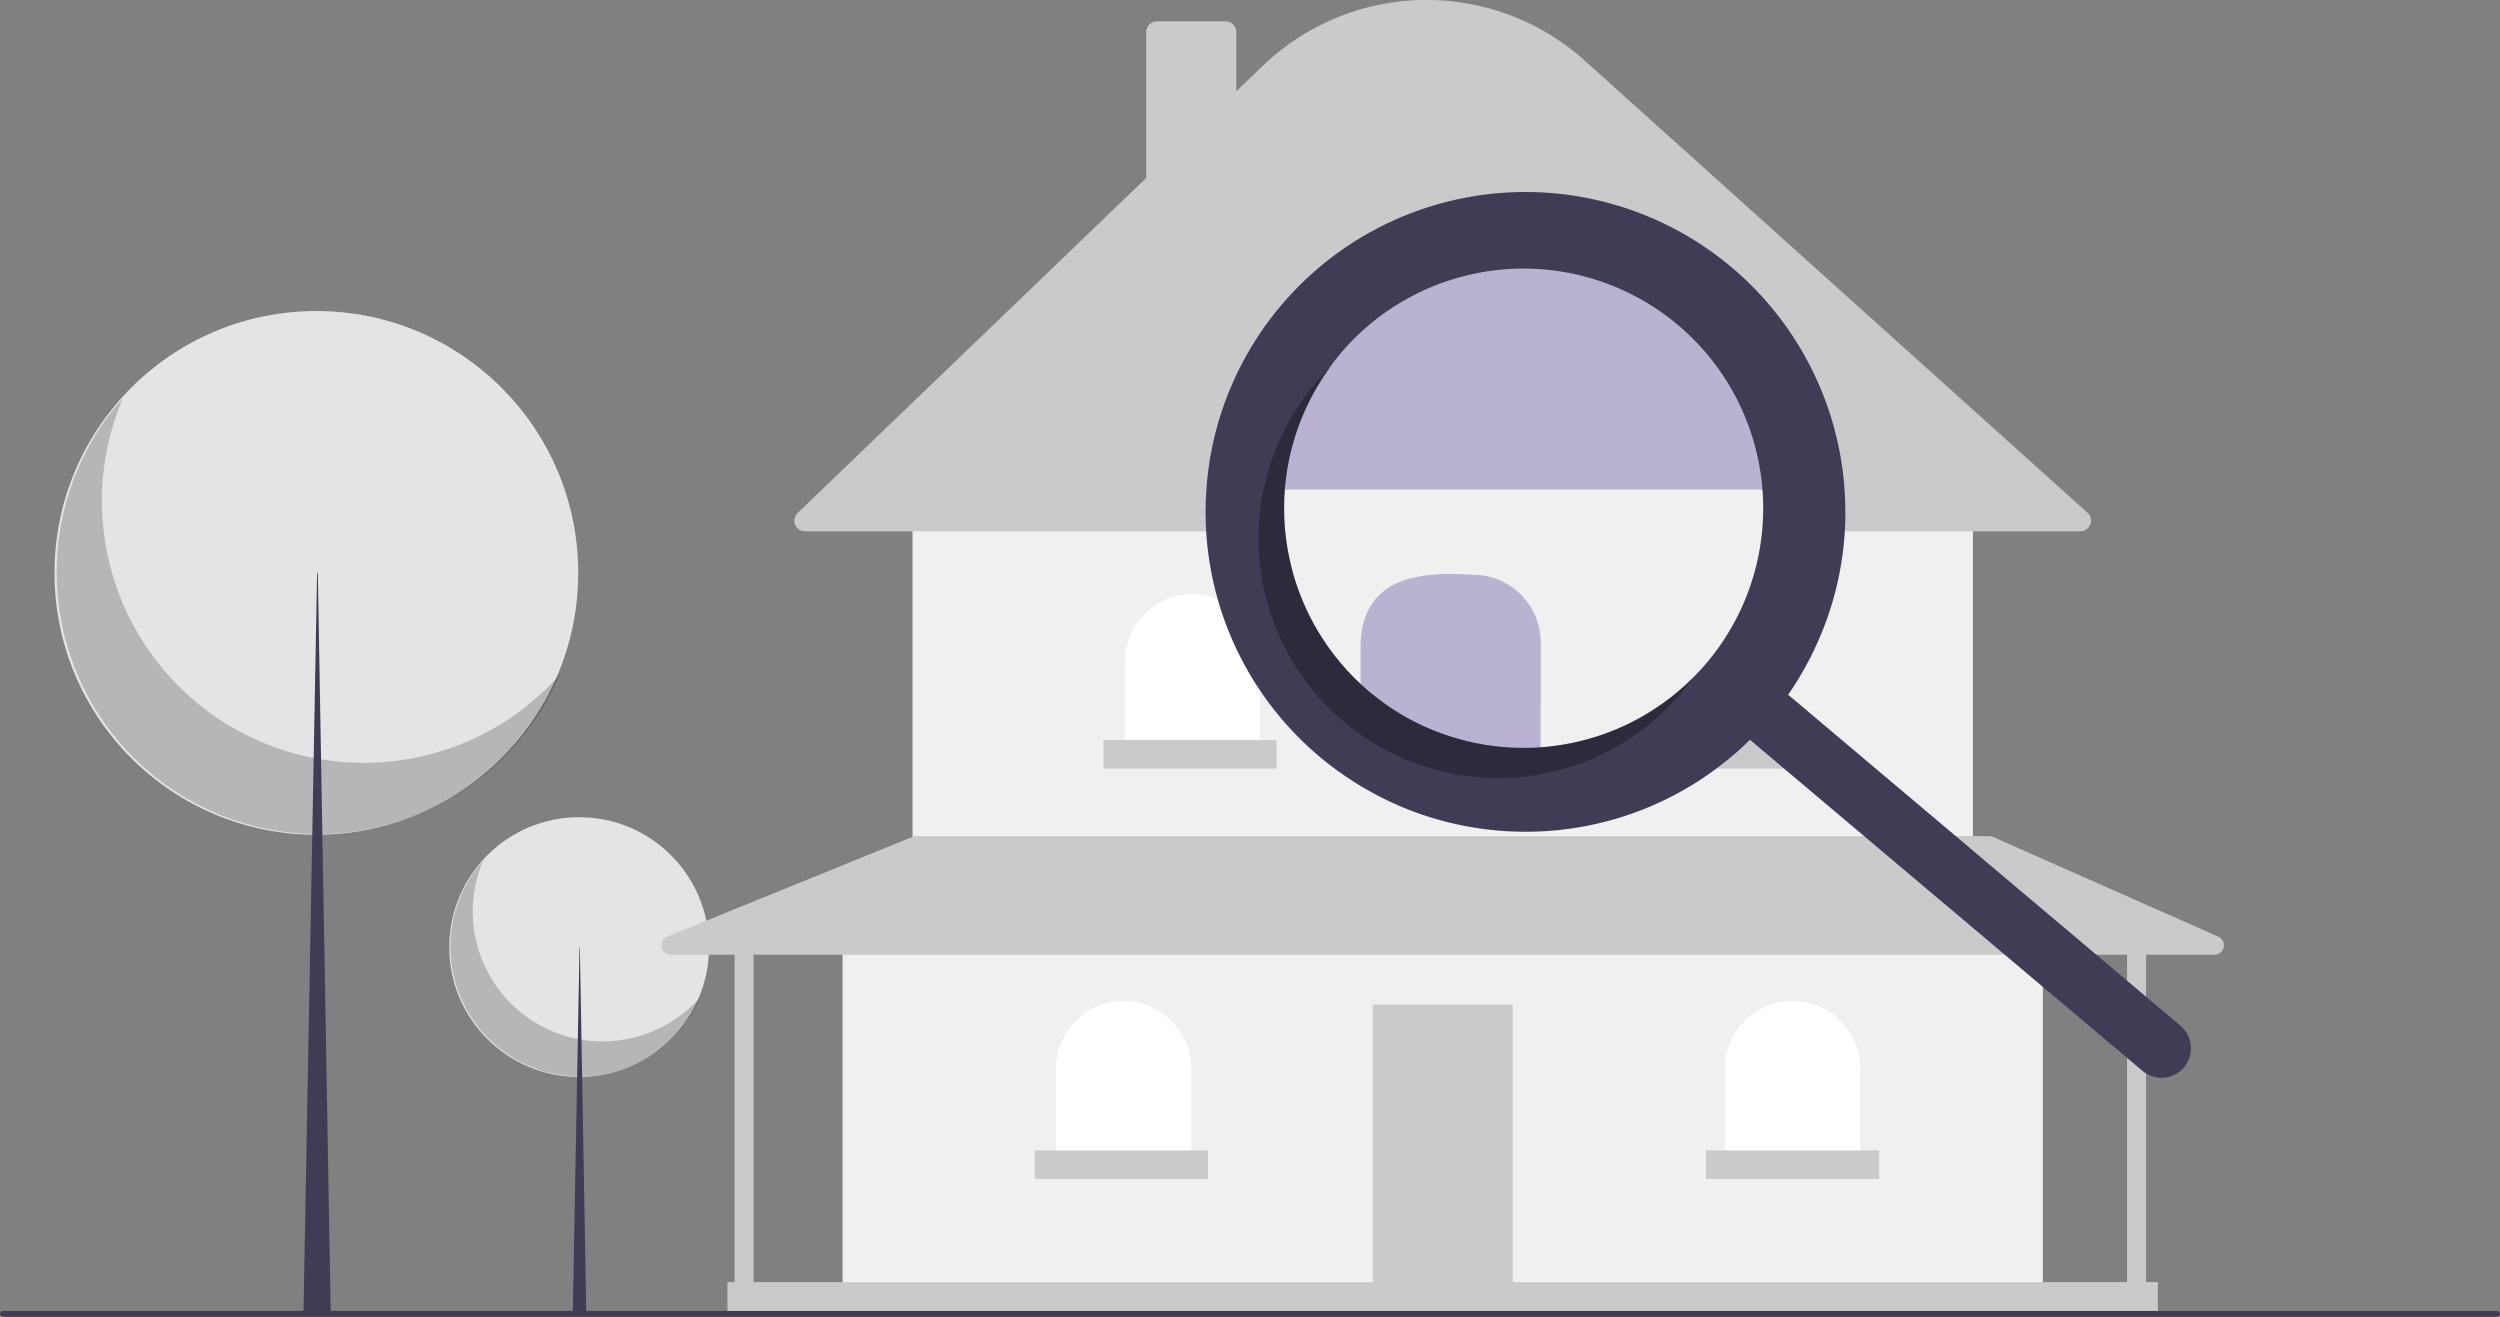 <svg xmlns="http://www.w3.org/2000/svg" width="200" height="105.342" viewBox="0 0 200 105.342">
  <rect x="0" y="0" width="200" height="105.342" fill="#808080" stroke="none"/>
  <g id="no-results" transform="translate(-16.153 0)">
    <circle id="Ellipse_577" data-name="Ellipse 577" cx="10.391" cy="10.391" r="10.391" transform="translate(52.095 65.376)" fill="#e4e4e4"/>
    <path id="Path_2975" data-name="Path 2975" d="M352.005,519.474a10.391,10.391,0,0,0,17.314,11,10.391,10.391,0,1,1-17.314-11Z" transform="translate(-297.192 -450.648)" opacity="0.2" style="isolation: isolate"/>
    <path id="Path_2976" data-name="Path 2976" d="M246.52,325.819h.028l.514,29.459h-1.085Z" transform="translate(-184.005 -250.052)" fill="#3f3d56"/>
    <circle id="Ellipse_578" data-name="Ellipse 578" cx="20.949" cy="20.949" r="20.949" transform="translate(20.513 24.882)" fill="#e4e4e4"/>
    <path id="Path_2977" data-name="Path 2977" d="M219.244,360.416a20.951,20.951,0,0,0,34.908,22.172,20.951,20.951,0,1,1-34.908-22.172Z" transform="translate(-193.249 -328.577)" opacity="0.2" style="isolation: isolate"/>
    <path id="Path_2978" data-name="Path 2978" d="M154.42,197.087h.058l1.036,59.395h-2.187Z" transform="translate(-112.9 -151.256)" fill="#3f3d56"/>
    <rect id="Rectangle_2598" data-name="Rectangle 2598" width="96.022" height="28.465" transform="translate(83.559 74.483)" fill="#f0f0f0"/>
    <rect id="Rectangle_2599" data-name="Rectangle 2599" width="11.196" height="22.582" transform="translate(125.972 80.366)" fill="#cacaca"/>
    <rect id="Rectangle_2600" data-name="Rectangle 2600" width="84.826" height="26.188" transform="translate(89.157 40.895)" fill="#f0f0f0"/>
    <path id="Path_2979" data-name="Path 2979" d="M570.608,266.008H468.582a.854.854,0,0,1-.592-1.47l27.884-26.8V226.062a.855.855,0,0,1,.854-.854h5.5a.855.855,0,0,1,.854.854V230.8l2.106-2.024a18.923,18.923,0,0,1,25.766-.428l40.221,36.167a.854.854,0,0,1-.571,1.489Z" transform="translate(-388.025 -223.5)" fill="#cacaca"/>
    <path id="Path_2980" data-name="Path 2980" d="M441.327,204.421h0a5.408,5.408,0,0,1,5.408,5.408v7.306H435.919v-7.306A5.408,5.408,0,0,1,441.327,204.421Z" transform="translate(-329.777 -156.884)" fill="#fff"/>
    <path id="Path_2981" data-name="Path 2981" d="M527.421,204.829h0a5.408,5.408,0,0,1,5.408,5.408v7.306H522.012v-7.306A5.408,5.408,0,0,1,527.421,204.829Z" transform="translate(-395.85 -157.197)" fill="#fff"/>
    <path id="Path_2982" data-name="Path 2982" d="M613.514,205.237h0a5.408,5.408,0,0,1,5.408,5.408v7.306H608.106v-7.306a5.408,5.408,0,0,1,5.408-5.408Z" transform="translate(-461.923 -157.51)" fill="#fff"/>
    <path id="Path_2983" data-name="Path 2983" d="M647.788,344.373h0a5.408,5.408,0,0,1,5.408,5.408v7.306H642.38v-7.306A5.408,5.408,0,0,1,647.788,344.373Z" transform="translate(-488.227 -264.292)" fill="#fff"/>
    <path id="Path_2984" data-name="Path 2984" d="M417.662,344.373h0a5.408,5.408,0,0,1,5.408,5.408v7.306H412.254v-7.306A5.408,5.408,0,0,1,417.662,344.373Z" transform="translate(-311.615 -264.292)" fill="#fff"/>
    <path id="Path_2985" data-name="Path 2985" d="M546.57,519.193l-18.013-7.97a.758.758,0,0,0-.307-.065H442.4a.758.758,0,0,0-.286.056l-19.607,7.97a.759.759,0,0,0,.286,1.462h5.087v26.188h-.569v2.657h114.43v-2.657H540.8V520.646h5.467a.759.759,0,0,0,.307-1.453Zm-7.292,27.641H429.4V520.646H539.278Z" transform="translate(-352.96 -444.265)" fill="#cacaca"/>
    <rect id="Rectangle_2601" data-name="Rectangle 2601" width="13.853" height="2.277" transform="translate(104.434 59.207)" fill="#cacaca"/>
    <rect id="Rectangle_2602" data-name="Rectangle 2602" width="13.853" height="2.277" transform="translate(124.739 59.207)" fill="#cacaca"/>
    <rect id="Rectangle_2603" data-name="Rectangle 2603" width="13.853" height="2.277" transform="translate(145.044 59.207)" fill="#cacaca"/>
    <rect id="Rectangle_2604" data-name="Rectangle 2604" width="13.853" height="2.277" transform="translate(152.634 92.037)" fill="#cacaca"/>
    <rect id="Rectangle_2605" data-name="Rectangle 2605" width="13.853" height="2.277" transform="translate(98.93 92.037)" fill="#cacaca"/>
    <path id="Path_2986" data-name="Path 2986" d="M345.28,674.965H145.72a.233.233,0,0,1,0-.465H345.28a.233.233,0,0,1,0,.465Z" transform="translate(-129.347 -569.623)" fill="#3f3d56"/>
    <path id="Path_2987" data-name="Path 2987" d="M659.519,386.16c0,.149,0,.3,0,.449,0,.179-.007.356-.014.535-.007.156-.014.309-.023.463-.028.514-.072,1.026-.133,1.539-.014.13-.03.258-.049.388-.014.1-.028.2-.044.3s-.033.228-.051.342q-.056.363-.126.725c-.023.121-.046.242-.072.363-.049.24-.1.481-.158.721l-.014.058c-.028.119-.056.235-.086.353-.009.035-.016.067-.028.1-.021.088-.044.177-.067.265-.033.123-.065.244-.1.367-.056.191-.112.379-.17.57a.566.566,0,0,0-.019.06c-.112.36-.23.716-.36,1.07-.067.186-.139.374-.212.56s-.147.372-.223.556-.151.358-.228.535c-.019.042-.037.084-.058.126-.081.184-.165.363-.251.542,0,0,0,.007,0,.009-.067.144-.14.288-.212.43a.018.018,0,0,1,0,.012c-.07.14-.142.279-.216.416l-.119.226-.014.026c-.149.277-.3.551-.465.823-.035.06-.07.121-.1.179s-.072.121-.109.179q-.035.063-.077.126c-.049.079-.1.16-.149.24-.009.016-.021.033-.03.049l-.265.409c-.109.165-.221.328-.335.491L652.4,404.81l-.109-.091-.03-.028h0l-.1-.084-.274-.233c-.084.081-.165.163-.249.242-.033.033-.067.063-.1.1l-.074.07a24.352,24.352,0,0,1-16.273,6.918h-.007a26.579,26.579,0,0,1-13.262-3.13c-.091-.047-.179-.093-.268-.147-.53-.288-1.049-.593-1.558-.919l-.007,0q-.886-.628-1.73-1.339a25.563,25.563,0,0,1-9.053-20.88c.007-.156.016-.309.028-.465q.056-.844.172-1.681c.021-.156.044-.312.067-.465h49.713q.146,1.067.2,2.146C659.507,385.265,659.519,385.711,659.519,386.16Z" transform="translate(-496.649 -345.656)" fill="#f0f0f0"/>
    <path id="Path_2988" data-name="Path 2988" d="M659.489,312.05a25.136,25.136,0,0,0-49.713,0c-.023.153-.046.309-.067.465q-.115.837-.172,1.681h50.155Q659.636,313.119,659.489,312.05Z" transform="translate(-496.856 -275.036)" fill="#bab2d1"/>
    <path id="Path_2989" data-name="Path 2989" d="M676.924,437.957h-14.4V426.435c.266-5.265,4.766-5.691,8.995-5.408a5.408,5.408,0,0,1,5.408,5.408Z" transform="translate(-537.52 -375.043)" fill="#bab2d1"/>
    <path id="Path_2990" data-name="Path 2990" d="M621.649,328.9v0s0,0,0,0Zm-5.793-17.708c-.009.058-.021.116-.03.174.009-.058.021-.116.033-.174Zm-.288,2.146c-.007.088-.014.177-.019.265q.007-.133.021-.265a.343.343,0,0,1,0-.049C615.571,313.308,615.571,313.324,615.568,313.341Zm6.081,15.564s0,0,0,0l0,0Zm-5.793-17.711c-.009.058-.021.116-.03.174.009-.058.021-.116.033-.174Zm-.307,2.411q.007-.133.021-.265a.343.343,0,0,1,0-.049c0,.016,0,.033,0,.049C615.561,313.429,615.554,313.517,615.55,313.606Zm71.842,42.779a1.573,1.573,0,0,0-.144-.135l0,0-11.516-9.718-.3-.251-1.132-.956-.284-.24L672.4,343.72l-.442-.372-.914-.772-.467-.4-4.409-3.718-2.528-2.132-.34-.286-7.448-6.286c.114-.163.225-.326.335-.491l.265-.409c.009-.016.021-.033.03-.049.051-.079.1-.16.149-.24q.042-.063.077-.126c.037-.058.074-.119.109-.179s.07-.119.1-.179c.163-.272.316-.546.465-.823l.014-.026.119-.226c.074-.137.146-.277.216-.416a.018.018,0,0,0,0-.012c.072-.142.144-.286.212-.43,0,0,0-.007,0-.009.086-.179.17-.358.251-.542.021-.042.039-.084.058-.126.077-.177.153-.356.228-.535s.151-.37.223-.556.144-.374.212-.56q.192-.534.36-1.07a.581.581,0,0,1,.019-.06c.058-.191.114-.379.17-.57.035-.123.067-.244.1-.367.023-.088.047-.177.067-.265.012-.035.019-.067.028-.1.03-.119.058-.235.086-.353l.014-.058c.056-.24.109-.481.158-.721.026-.121.049-.242.072-.363.044-.242.088-.484.126-.725.019-.114.035-.228.051-.342s.03-.2.044-.3c.019-.13.035-.258.049-.388.06-.514.1-1.025.133-1.539.009-.153.016-.307.023-.463.007-.179.012-.356.014-.535,0-.149,0-.3,0-.449,0-.449-.012-.9-.035-1.344q-.056-1.078-.2-2.146a25.592,25.592,0,0,0-50.643-.465c-.023.153-.047.309-.067.465q-.115.837-.172,1.681c-.012.156-.021.309-.028.465a25.563,25.563,0,0,0,9.053,20.88q.844.712,1.73,1.339l.007,0c.2.14.4.277.6.412.319.209.64.414.963.609l.077.044c.279.167.561.328.842.484h0a25.15,25.15,0,0,0,3.253,1.5,25.669,25.669,0,0,0,10.285,1.614h.007a25.525,25.525,0,0,0,11.606-3.435c.514-.3,1.021-.616,1.516-.956.123-.084.249-.17.37-.256.149-.1.3-.214.446-.323,0,0,0,0,0,0a.338.338,0,0,1,.035-.026l.3-.228c.026-.019.051-.037.077-.058a.111.111,0,0,0,.019-.016c.058-.042.114-.088.172-.133s.114-.091.172-.137a.22.22,0,0,0,.028-.021l.2-.158c.067-.054.133-.109.2-.163s.128-.107.193-.163.114-.1.17-.146c.019-.014.035-.03.053-.047a.17.17,0,0,1,.023-.019c.077-.065.151-.133.226-.2l.053-.049c.114-.1.228-.2.34-.312l.079-.072.074-.07c.033-.033.067-.063.1-.1.084-.079.165-.16.249-.242l.274.233.1.084h0l.03.028.109.091,1.623,1.372.035.03.028.021.184.156.367.312.367.309.053.044,1.709,1.442.237.2,1.649,1.391,8.534,7.2.3.251,11.681,9.855,3,2.528,1.114.939a2.356,2.356,0,0,0,3.323-.279,2.285,2.285,0,0,0,.393-.66A2.347,2.347,0,0,0,687.392,356.384Zm-67.361-53.906a19.173,19.173,0,0,1,33.475,8.716c.03.156.058.309.084.465.1.556.165,1.119.207,1.681.012.156.023.309.03.465.021.349.03.7.03,1.049a19.085,19.085,0,0,1-1.037,6.218v0a19.07,19.07,0,0,1-3.481,6.135c-.033.037-.065.077-.1.114-.307.363-.63.712-.963,1.044l-.007.009c-.114.114-.23.23-.347.337-.237.23-.479.449-.725.658q-.555.485-1.137.909c-.13.1-.26.188-.393.281s-.263.181-.4.27c-.265.177-.535.347-.807.507-.135.081-.274.16-.412.237s-.277.153-.416.226-.279.146-.421.216c-.281.142-.565.274-.854.4q-.216.1-.432.181c-.091.037-.179.074-.27.107a.877.877,0,0,1-.109.042q-.073.031-.146.056a.426.426,0,0,1-.049.019c-.1.04-.2.074-.3.109-.147.054-.293.1-.442.149s-.3.1-.444.137-.3.088-.449.128-.3.081-.451.116-.321.079-.484.114c-.142.033-.281.06-.423.086s-.267.051-.4.074c-.186.033-.372.063-.56.088-.1.016-.2.03-.3.04-.044.007-.086.012-.128.016-.13.019-.26.033-.388.044l-.1.009c-.142.014-.286.026-.428.037-.3.021-.607.035-.911.042-.154,0-.309,0-.463,0s-.307,0-.46-.007c0,0,0,0,0,0s0,0,0,0h0a.04.04,0,0,1-.023,0c-.109,0-.219,0-.326-.012-.079,0-.16,0-.242-.012q-.164-.007-.328-.021c-.035,0-.07,0-.1-.007a.34.34,0,0,1-.049,0c-.112-.009-.226-.019-.337-.03-.056,0-.114-.009-.17-.016-.17-.019-.34-.04-.507-.063-.191-.023-.381-.051-.57-.086-.088-.012-.174-.028-.261-.044q-.171-.028-.342-.063c-.119-.023-.237-.047-.356-.074-.1-.021-.193-.042-.288-.065-.047-.009-.093-.021-.137-.033-.244-.058-.486-.121-.726-.191-.151-.042-.3-.086-.451-.133-.2-.063-.407-.13-.609-.2-.079-.026-.156-.053-.235-.084s-.156-.056-.235-.086-.144-.053-.214-.081c-.116-.044-.23-.091-.344-.137-.235-.1-.465-.2-.7-.3-.13-.063-.26-.123-.388-.186q-.757-.366-1.491-.814c-.121-.072-.242-.149-.363-.226-.151-.093-.3-.191-.444-.288-.081-.056-.16-.109-.24-.165-.146-.1-.291-.207-.432-.312-.074-.053-.149-.109-.221-.165-.258-.2-.512-.4-.76-.609-.119-.1-.237-.2-.353-.307-.049-.042-.1-.086-.147-.13s-.112-.1-.165-.154l0,0c-.081-.072-.163-.149-.242-.226-.123-.116-.244-.235-.36-.356s-.237-.242-.351-.363-.228-.244-.337-.37-.221-.249-.328-.377-.207-.246-.3-.37q-.356-.439-.679-.9c-.1-.14-.2-.279-.288-.421s-.2-.291-.286-.437-.186-.3-.274-.447a.049.049,0,0,0-.009-.014c-.174-.3-.342-.593-.5-.9s-.312-.617-.453-.93c-.072-.156-.142-.314-.207-.472-.135-.319-.26-.637-.377-.96-.058-.156-.112-.312-.165-.47a.118.118,0,0,0-.009-.03q-.161-.481-.291-.97s0-.009,0-.014c-.044-.16-.086-.321-.123-.484-.037-.142-.07-.284-.1-.428-.035-.16-.07-.321-.1-.484-.016-.084-.032-.167-.047-.251s-.026-.142-.037-.212-.023-.142-.035-.214q-.035-.213-.063-.426c-.023-.167-.042-.335-.06-.5-.021-.2-.04-.4-.056-.609-.012-.137-.019-.277-.026-.416s-.014-.256-.016-.384a.032.032,0,0,1,0-.021v0s0,0,0,0v0c0-.051,0-.1,0-.153q-.007-.227-.007-.453c0-.137,0-.272,0-.409q.007-.286.021-.572c0-.042,0-.081.007-.123s0-.081.007-.123q.007-.133.021-.265a.344.344,0,0,1,0-.049c.007-.1.016-.2.026-.3.019-.2.042-.4.067-.6.014-.1.026-.2.042-.3.009-.07.021-.142.033-.214s.021-.144.035-.216c.016-.1.033-.193.051-.291.009-.058.021-.116.033-.174q.066-.349.146-.7c.054-.235.114-.467.179-.7s.133-.47.207-.7c.035-.119.072-.235.114-.351.077-.235.158-.467.249-.7.042-.114.086-.23.135-.344.093-.23.191-.46.291-.686.051-.114.1-.228.158-.342.1-.226.214-.451.333-.672s.237-.446.363-.665.256-.437.393-.653c.063-.107.132-.216.2-.321.14-.214.286-.428.435-.637C619.366,303.3,619.689,302.883,620.031,302.479Zm-4.462,10.862c-.007.088-.014.177-.019.265q.007-.133.021-.265a.343.343,0,0,1,0-.049C615.571,313.308,615.571,313.324,615.568,313.341Zm.288-2.146c-.009.058-.021.116-.03.174.009-.058.021-.116.033-.174Zm5.793,17.708v0s0,0,0,0Z" transform="translate(-496.649 -274.18)" fill="#3f3d56"/>
    <path id="Path_2991" data-name="Path 2991" d="M636.234,376.314a19.174,19.174,0,0,1-3.253-25.775q-.55.554-1.063,1.16a19.173,19.173,0,1,0,29.307,24.729q.512-.607.965-1.243A19.174,19.174,0,0,1,636.234,376.314Z" transform="translate(-510.564 -320.997)" opacity="0.3" style="isolation: isolate"/>
  </g>
</svg>
